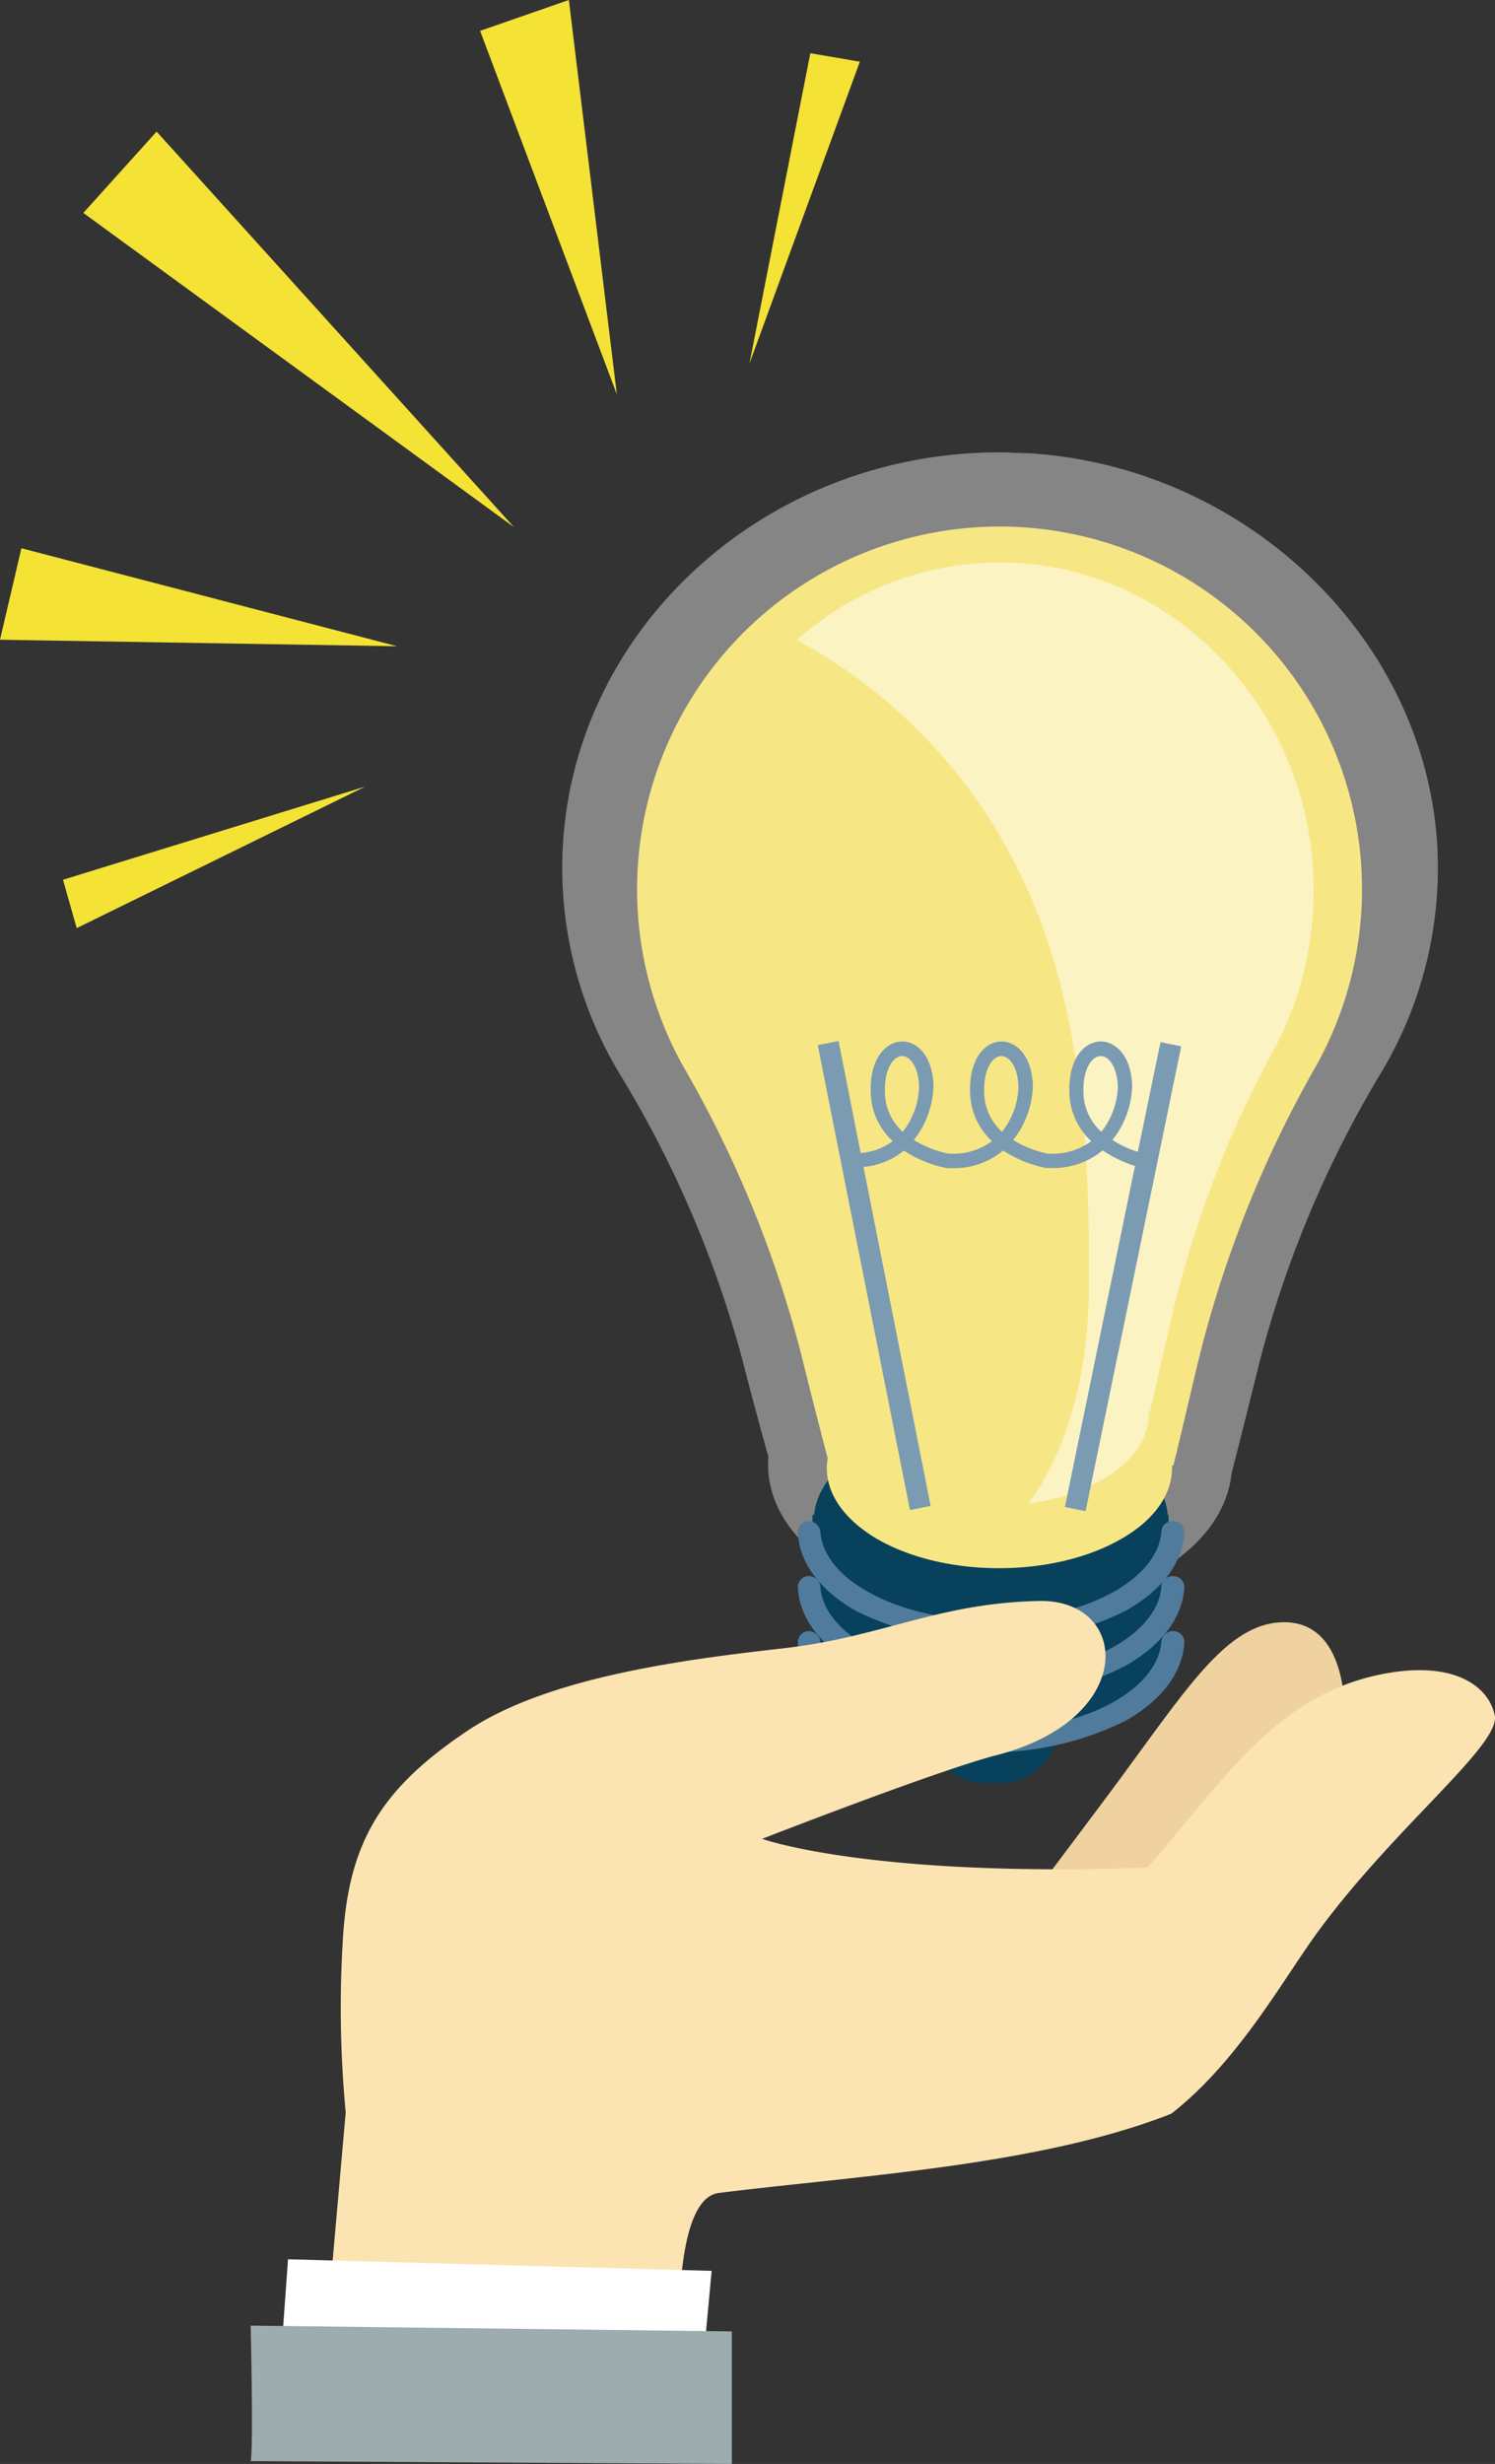 <svg id="レイヤー_13" data-name="レイヤー 13" xmlns="http://www.w3.org/2000/svg" viewBox="0 0 126.49 208.4"><rect x="0" y="0" width="126.49" height="208.4" fill="#333333" stroke="none"/><defs><style>.cls-1,.cls-5,.cls-9{fill:#fff;}.cls-1{opacity:0.4;}.cls-2{fill:#07415c;}.cls-3{fill:#517b9c;}.cls-4{fill:#f7e684;}.cls-5{opacity:0.5;}.cls-6{fill:#7b9bb3;}.cls-7{fill:#efd29f;}.cls-8{fill:#fbe4b2;}.cls-10{fill:#9cacaf;}.cls-11{fill:#f4e235;}</style></defs><title>contact_ex_ico2</title><path class="cls-1" d="M124.51,38.3c-.81,0-1.62-.07-2.42-.07-20.43,0-37,15.77-37,35.16a33.77,33.77,0,0,0,4.77,17.26,92.5,92.5,0,0,1,10.4,24.06c.72,2.79,1.48,5.64,2.27,8.48-.3,3.81,2.06,7.45,6.46,9.87a27.6,27.6,0,0,0,13.1,3h0a27.73,27.73,0,0,0,13.11-3c3.87-2.12,6.18-5.16,6.52-8.47l.05-.19c.79-3.08,1.56-6.16,2.3-9.15a92.2,92.2,0,0,1,10.44-24.78,33.62,33.62,0,0,0,4.63-18.69C158.27,54.14,143.08,39.43,124.51,38.3Z" transform="translate(-37.52 0.03)"/><path class="cls-2" d="M132,122.42c-5.84-3.39-15.33-3.39-21.2,0s-5.91,8.89-.07,12.28,15.32,3.39,21.2,0S137.79,125.81,132,122.42Z" transform="translate(-37.52 0.03)"/><path class="cls-2" d="M132,132.09c-5.84-3.39-15.33-3.39-21.2,0s-5.91,8.89-.07,12.28,15.32,3.39,21.2,0S137.79,135.48,132,132.09Z" transform="translate(-37.52 0.03)"/><rect class="cls-2" x="68.74" y="128.14" width="30.13" height="10.34"/><path class="cls-3" d="M136.78,128.63a.94.94,0,0,0-1,.86c-.12,1.9-1.56,3.71-4,5.1-5.77,3.24-15.12,3.24-20.85,0-2.47-1.39-3.88-3.2-4-5.08a1,1,0,0,0-1-.88.92.92,0,0,0-.9,1c.13,2.54,1.89,4.88,4.93,6.6a25.76,25.76,0,0,0,22.76,0c3.06-1.71,4.84-4,5-6.59A.92.92,0,0,0,136.78,128.63Z" transform="translate(-37.52 0.03)"/><path class="cls-2" d="M115.92,145.86a4.92,4.92,0,0,0,4.92,4.92h1.31a4.92,4.92,0,0,0,4.92-4.92v-1.13H115.92Z" transform="translate(-37.52 0.03)"/><path class="cls-3" d="M136.78,133.28a.94.94,0,0,0-1,.87c-.12,1.89-1.56,3.7-4,5.09-5.77,3.24-15.12,3.24-20.85,0-2.47-1.4-3.88-3.2-4-5.09a1,1,0,0,0-1-.88.93.93,0,0,0-.9,1c.13,2.53,1.89,4.88,4.93,6.59a23.66,23.66,0,0,0,11.37,2.66,23.9,23.9,0,0,0,11.39-2.65c3.06-1.72,4.84-4.06,5-6.59A.93.93,0,0,0,136.78,133.28Z" transform="translate(-37.52 0.03)"/><path class="cls-3" d="M136.78,137.93a1,1,0,0,0-1,.87c-.12,1.89-1.56,3.7-4,5.1-5.77,3.23-15.12,3.23-20.85,0-2.47-1.4-3.88-3.2-4-5.09a1,1,0,0,0-1-.88.94.94,0,0,0-.9,1c.13,2.53,1.89,4.88,4.93,6.6a25.76,25.76,0,0,0,22.76,0c3.06-1.72,4.84-4.06,5-6.59A.93.93,0,0,0,136.78,137.93Z" transform="translate(-37.52 0.03)"/><path class="cls-4" d="M124.1,44.57A30.68,30.68,0,0,0,95.36,90.22a96.77,96.77,0,0,1,9.94,24.26c.72,2.91,1.47,5.88,2.25,8.83-.43,2.44,1,4.95,4.17,6.82,5.69,3.3,14.94,3.31,20.67,0,3-1.71,4.38-4,4.29-6.21h.12c.73-3,1.43-6,2.11-8.86a96.68,96.68,0,0,1,10-25A30.68,30.68,0,0,0,124.1,44.57Z" transform="translate(-37.52 0.03)"/><path class="cls-5" d="M123.83,47.6a25.77,25.77,0,0,0-18.89,6.5,44.57,44.57,0,0,1,19.32,20.69C129,85,129.71,97,129.66,108.23c0,7-1.38,13.68-5.11,18.9A16.67,16.67,0,0,0,131,125c2.56-1.55,3.8-3.59,3.72-5.62h.1c.63-2.71,1.24-5.4,1.83-8a89.65,89.65,0,0,1,8.65-22.61A28.59,28.59,0,0,0,148.64,74C148.05,60,137.24,48.5,123.83,47.6Z" transform="translate(-37.52 0.03)"/><path class="cls-6" d="M133.79,97.39a8.73,8.73,0,0,1-2.15-1,7.67,7.67,0,0,0,1.67-4.62c-.1-2.56-1.43-3.71-2.65-3.71h-.07c-1.32.05-2.69,1.43-2.59,4.35a5.76,5.76,0,0,0,1.85,4.08,5.47,5.47,0,0,1-3.4,1.06h-.27a9.06,9.06,0,0,1-2.94-1.16,7.67,7.67,0,0,0,1.67-4.62c-.1-2.56-1.43-3.71-2.65-3.71h-.07c-1.32.05-2.69,1.43-2.59,4.35a5.76,5.76,0,0,0,1.85,4.08,5.47,5.47,0,0,1-3.4,1.06h-.27a9.06,9.06,0,0,1-2.94-1.16,7.65,7.65,0,0,0,1.66-4.62c-.09-2.56-1.42-3.71-2.64-3.71h-.07c-1.32.05-2.7,1.43-2.6,4.35a5.77,5.77,0,0,0,1.86,4.08,5.17,5.17,0,0,1-2.71,1l-1.87-9.47-1.76.35,7.8,39.32,1.75-.35-5.68-28.67A6.32,6.32,0,0,0,114,97.29c.17.11.34.22.52.32a10.27,10.27,0,0,0,3.1,1.16h.43a6.49,6.49,0,0,0,4.35-1.49c.17.11.34.22.52.32a10.27,10.27,0,0,0,3.1,1.16h.43a6.53,6.53,0,0,0,4.36-1.49c.16.11.33.22.51.32a10.68,10.68,0,0,0,2.23,1l-5.93,28.84,1.75.36,8.09-39.32-1.75-.36ZM113.9,95.7a4.57,4.57,0,0,1-1.51-3.29c-.07-2,.69-3.09,1.44-3.12h0c.68,0,1.39.87,1.45,2.56A6.43,6.43,0,0,1,113.9,95.7Zm8.4,0a4.61,4.61,0,0,1-1.51-3.29c-.07-2,.69-3.09,1.44-3.12h0c.68,0,1.39.87,1.46,2.56A6.46,6.46,0,0,1,122.3,95.7Zm8.4,0a4.61,4.61,0,0,1-1.51-3.29c-.07-2,.69-3.09,1.45-3.12h0c.68,0,1.39.87,1.46,2.56A6.46,6.46,0,0,1,130.7,95.7Z" transform="translate(-37.52 0.03)"/><path class="cls-7" d="M142.42,158.66l8.84-14.16s.18-7.25-5-7.32c-5-.06-8.39,5.77-15,14.63-3.41,4.58-10.53,14-10.53,14l11.14,3.6Z" transform="translate(-37.52 0.03)"/><path class="cls-8" d="M136.62,178.75c-11.15,4.39-26.57,5.24-38.28,6.7-5.1.64-2.92,21.22-2.92,21.22l-31.09-.37,2.44-27.67A93.64,93.64,0,0,1,66.53,164c.49-8.29,3.29-12.8,10.6-17.68,6.82-4.54,18.41-6,26.7-6.94s13-3.82,21.58-4c7.68-.18,8.47,9.94-3.6,13.05-4.93,1.27-19.81,7.07-19.81,7.07s9.14,3.29,32.61,2.43c6.4-7.31,10.77-14.49,19.69-16.33,6.21-1.28,9.2,1,9.69,3.47s-8.32,9.32-14.75,18C146.25,167.05,142.47,174.18,136.62,178.75Z" transform="translate(-37.52 0.03)"/><polygon class="cls-9" points="23.4 204.5 24.37 191.09 60.21 192.07 58.99 205.23 23.4 204.5"/><path class="cls-10" d="M58.73,208.13c.24-1,0-11.46,0-11.46l40.71.49v11.21Z" transform="translate(-37.52 0.03)"/><polygon class="cls-11" points="7.05 18.01 43.48 44.58 13.25 11.13 7.05 18.01"/><polygon class="cls-11" points="40.62 2.61 52.19 33.35 48.13 0 40.62 2.61"/><polygon class="cls-11" points="1.81 46.37 33.6 54.66 0 54.11 1.81 46.37"/><polygon class="cls-11" points="68.56 4.5 63.41 30.75 72.75 5.22 68.56 4.5"/><polygon class="cls-11" points="5.33 74.41 30.9 66.53 6.49 78.5 5.33 74.41"/></svg>